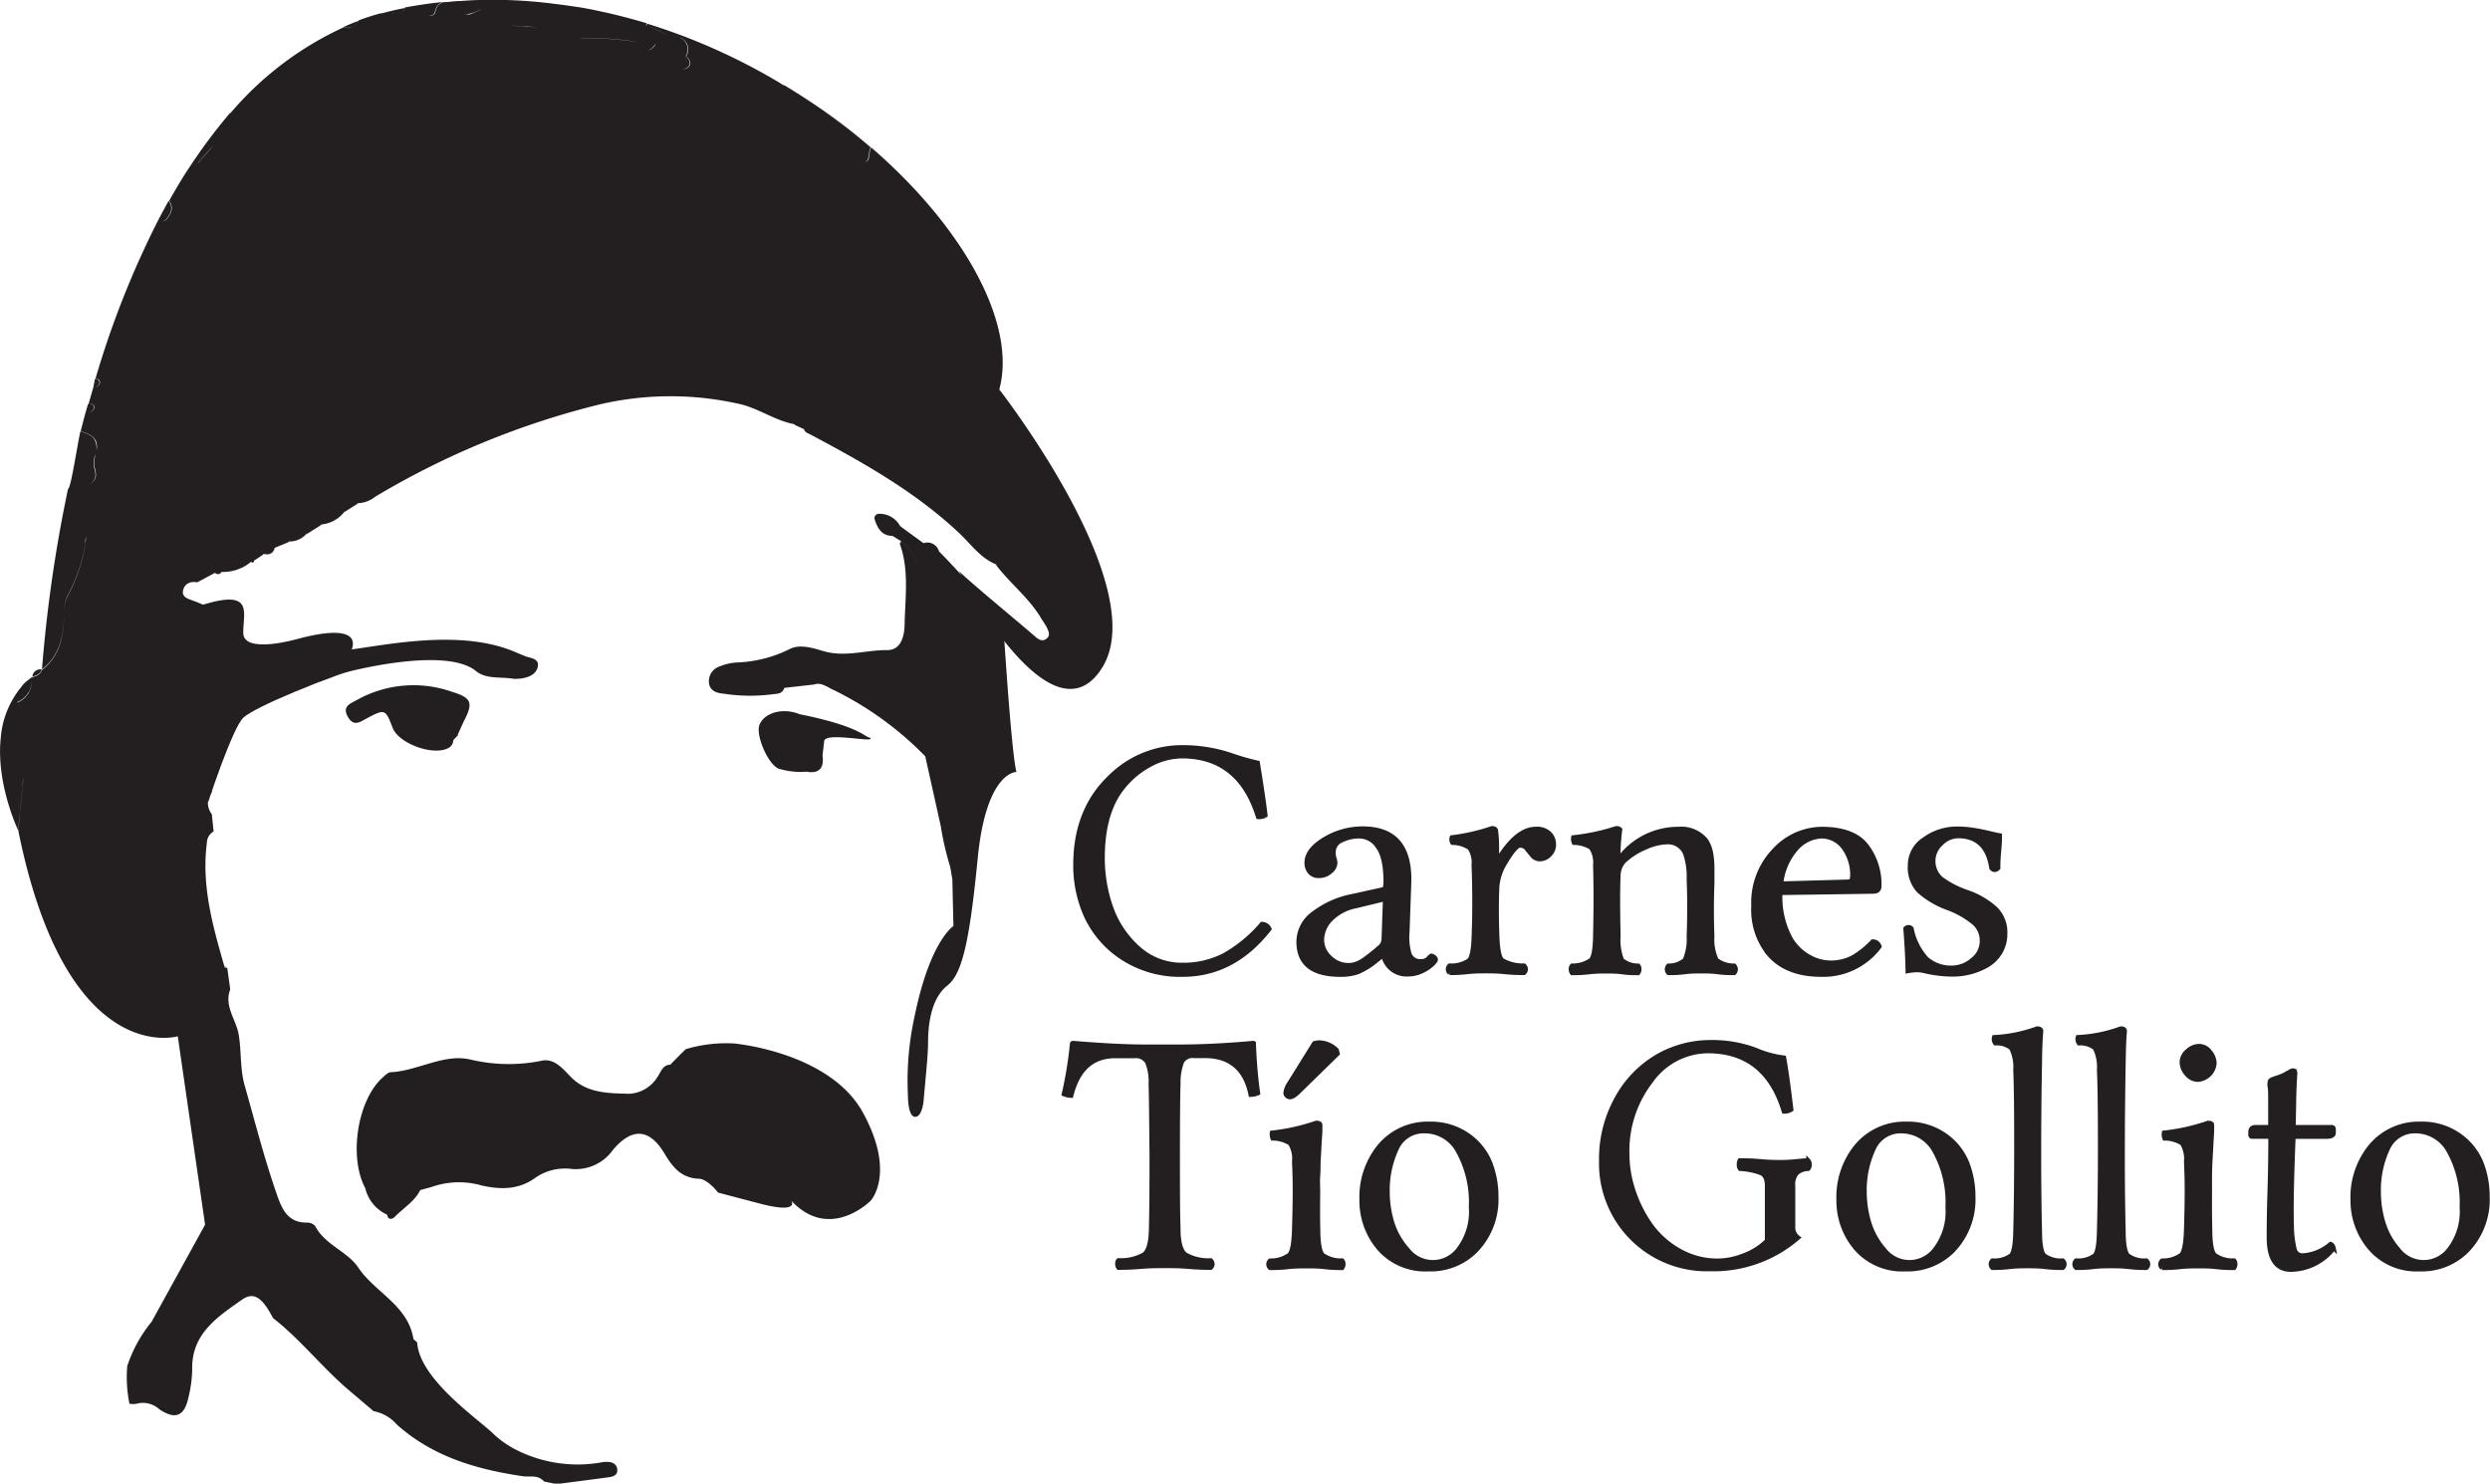 <?xml version="1.0" encoding="UTF-8"?> <svg xmlns="http://www.w3.org/2000/svg" width="113.2mm" height="67.45mm" viewBox="0 0 320.87 191.2"><defs><style> .cls-1, .cls-2 { fill: #231f20; } .cls-1 { stroke: #231f20; stroke-miterlimit: 10; stroke-width: 0.5px; } </style></defs><title>Logo-CTG</title><g id="Capa_2" data-name="Capa 2"><g id="Layer_1" data-name="Layer 1"><g><path class="cls-1" d="M152.39,125.64a13.64,13.64,0,0,1-7.66-2.11,12.89,12.89,0,0,1-4.7-5.26,15.81,15.81,0,0,1-1.48-6.82q0-7.12,4.56-11.41a13.15,13.15,0,0,1,9.32-3.76,19.53,19.53,0,0,1,6.19,1,30.11,30.11,0,0,0,3.48,1q.75,4.62,1,6.81a1.6,1.6,0,0,1-1,.22q-2.4-7.84-9.84-7.82a8.7,8.7,0,0,0-3.88,1,11.31,11.31,0,0,0-3.66,3c-1.74,2.15-2.6,5.17-2.6,9.07a19,19,0,0,0,1.09,6.42,12.61,12.61,0,0,0,3.51,5.21,8.3,8.3,0,0,0,5.67,2.13,11.38,11.38,0,0,0,5.4-1.27,18.15,18.15,0,0,0,4.82-4,1.09,1.09,0,0,1,1,.67Q159,125.64,152.39,125.64Z"></path><path class="cls-1" d="M178.25,123.2h-.09l-.83.66A9.78,9.78,0,0,1,175,125.3a6.63,6.63,0,0,1-2.31.34q-5.38,0-5.38-4.28a4.55,4.55,0,0,1,1.9-3.64,12,12,0,0,1,5-2.25l4-.88c.21,0,.32-.36.32-.92q0-3.21-1-4.53a2.82,2.82,0,0,0-2.3-1.33,5.11,5.11,0,0,0-2.35.52,1.59,1.59,0,0,0-1,1.44,2.75,2.75,0,0,0,.09.83,1.75,1.75,0,0,1,.12.73,1.54,1.54,0,0,1-.61,1,2.17,2.17,0,0,1-1.56.58,1.47,1.47,0,0,1-1.14-.48,1.85,1.85,0,0,1-.43-1.24c0-1.12.77-2.13,2.31-3.06a9.49,9.49,0,0,1,4.95-1.38q6.28,0,6,7.15l-.22,6.21a7.69,7.69,0,0,0,.27,2.85,1.44,1.44,0,0,0,1.5.89,1.21,1.21,0,0,0,.88-.35,1.88,1.88,0,0,1,.39-.36.67.67,0,0,1,.39.18.48.48,0,0,1,.23.38c0,.09-.15.28-.44.58a4.86,4.86,0,0,1-1.32.88,4,4,0,0,1-1.81.43A3.07,3.07,0,0,1,178.25,123.2Zm.21-7.3-3.71.9a6.13,6.13,0,0,0-3.3,1.76,3.86,3.86,0,0,0-1.07,2.62,3.1,3.1,0,0,0,1,2.17,3.34,3.34,0,0,0,2.55,1,2.2,2.2,0,0,0,.61-.1,3.65,3.65,0,0,0,.62-.24,5.18,5.18,0,0,0,.71-.44l.63-.47.65-.52.55-.47a1.37,1.37,0,0,0,.58-1.08Z"></path><path class="cls-1" d="M189.88,111.49a3.4,3.4,0,0,0-.52-2.19,4,4,0,0,0-2.21-.66.85.85,0,0,1-.08-.75,25.3,25.3,0,0,0,5.18-1.18c.29,0,.47.09.54.26a17.46,17.46,0,0,1,.13,2.94c0,.38.06.57.19.55a.41.41,0,0,0,.17-.15q2.31-3.51,4.6-3.51a2.36,2.36,0,0,1,1.83.61,2,2,0,0,1,.56,1.41,1.84,1.84,0,0,1-.56,1.36,1.75,1.75,0,0,1-1.3.57,1,1,0,0,1-.39-.07,1.12,1.12,0,0,1-.31-.15,1.13,1.13,0,0,1-.3-.29l-.22-.26-.25-.31a1.17,1.17,0,0,1-.2-.27,1.07,1.07,0,0,0-.87-.4c-.38,0-1,.74-1.9,2.24a6.8,6.8,0,0,0-1,3c-.09,1.84-.09,4,0,6.4.06,1.7.26,2.72.61,3.07a5.26,5.26,0,0,0,2.83.7.65.65,0,0,1,0,1c-.53,0-1.34,0-2.42-.11s-1.93-.11-2.55-.11-1.42,0-2.41.11-1.73.11-2.23.11a.64.64,0,0,1,0-1,4,4,0,0,0,2.51-.68c.33-.36.53-1.39.58-3.09Q190.06,116.09,189.88,111.49Z"></path><path class="cls-1" d="M208.94,110.23a9.53,9.53,0,0,1,7.35-3.43,4.15,4.15,0,0,1,3.54,1.44,4.28,4.28,0,0,1,.66,1.57,10.51,10.51,0,0,1,.19,2.16c0,.19,0,.4,0,.64s0,.44,0,.58,0,.38,0,.69q-.13,3.39,0,6.76a6.32,6.32,0,0,0,.54,3.06,3.68,3.68,0,0,0,2.27.72.69.69,0,0,1,0,1c-.56,0-1.26,0-2.1-.11s-1.57-.11-2.18-.11-1.3,0-2.15.11-1.53.11-2.06.11a.69.69,0,0,1,0-1,3.14,3.14,0,0,0,2.09-.72,6.87,6.87,0,0,0,.51-3.06q.14-3.69,0-7.34a9.14,9.14,0,0,0-.45-3.26,2.35,2.35,0,0,0-2.24-1.48,7.16,7.16,0,0,0-2.84.68A9.25,9.25,0,0,0,209.3,111a2.81,2.81,0,0,0-.71,1.76q-.12,2.64,0,7.88a7.1,7.1,0,0,0,.44,3.06,3.11,3.11,0,0,0,2.08.72.65.65,0,0,1,.17.48.86.86,0,0,1-.17.53c-.53,0-1.19,0-2-.11s-1.46-.11-2-.11-1.48,0-2.42.11-1.65.11-2.12.11a.86.86,0,0,1-.17-.53.65.65,0,0,1,.17-.48,4.09,4.09,0,0,0,2.43-.72q.5-.56.54-3.06c.08-3.55.08-6.59,0-9.14a3.44,3.44,0,0,0-.53-2.24,4.22,4.22,0,0,0-2.2-.62,1.18,1.18,0,0,1-.09-.75,27.26,27.26,0,0,0,5.55-1.18c.36,0,.53.1.52.3a28.58,28.58,0,0,0-.22,3.22Q208.55,110.77,208.94,110.23Z"></path><path class="cls-1" d="M241.3,121.31a.9.9,0,0,1,.93.68,9.06,9.06,0,0,1-7.52,3.65q-4.5,0-6.78-2.66a9.06,9.06,0,0,1-2-6.24,9.72,9.72,0,0,1,2.74-7.22,8.46,8.46,0,0,1,6.06-2.72c2.73,0,4.65.71,5.78,2.13a8.21,8.21,0,0,1,1.7,5.25q0,.75-.81.75l-11.95.17a11.18,11.18,0,0,0,1.33,5.88,6.27,6.27,0,0,0,2.33,2.28,5.63,5.63,0,0,0,2.67.77,6,6,0,0,0,3-.69A11.35,11.35,0,0,0,241.3,121.31Zm-11.74-7.47,8.5-.24c.41,0,.61-.18.6-.56a5.82,5.82,0,0,0-1.16-3.87,3.53,3.53,0,0,0-2.79-1.36,4.54,4.54,0,0,0-3.08,1.44A8,8,0,0,0,229.56,113.84Z"></path><path class="cls-1" d="M245.52,119.66a.54.54,0,0,1,.84,0,7.93,7.93,0,0,0,1.94,3.89,4.74,4.74,0,0,0,3.38,1.13,4,4,0,0,0,2.48-1,3,3,0,0,0,1.21-2.39,3,3,0,0,0-.92-2.25,11.38,11.38,0,0,0-3.47-2,11.45,11.45,0,0,1-3.76-2.23,4.54,4.54,0,0,1-1.12-3.32,4,4,0,0,1,1.86-3.35,7.11,7.11,0,0,1,4.32-1.37,12.41,12.41,0,0,1,2,.16c.68.1,1.37.24,2.07.41s1.17.27,1.39.3c0,.36,0,1-.1,2s-.11,1.69-.11,2.24c-.33.33-.64.35-.93,0q-.61-4.12-4.31-4.1a3.08,3.08,0,0,0-2.1.94,3,3,0,0,0,0,4.52,12.54,12.54,0,0,0,3.33,1.71,10.48,10.48,0,0,1,3.67,2.15,4.28,4.28,0,0,1,1.24,3.19,4.61,4.61,0,0,1-.7,2.56,4.76,4.76,0,0,1-1.79,1.67,9,9,0,0,1-2.14.83,8.91,8.91,0,0,1-2,.26,16.17,16.17,0,0,1-3.94-.47,3.77,3.77,0,0,0-.93-.09,7.52,7.52,0,0,0-1.12.13C245.78,123.56,245.69,121.71,245.52,119.66Z"></path><path class="cls-1" d="M148.26,139.65a6.39,6.39,0,0,0-.47-2.79,1.67,1.67,0,0,0-1.59-.73h-2.5q-4.39,0-5.64,5.11a2.84,2.84,0,0,1-1-.22,51.4,51.4,0,0,0,1.06-6.5c0-.09.06-.13.19-.13,4,.33,7.27.49,9.93.47h3.67c2.82,0,6-.15,9.57-.47.08,0,.12,0,.12.13a60.17,60.17,0,0,0,.54,6.37,2.37,2.37,0,0,1-1,.22q-1-5-5.9-5h-1.37a1.55,1.55,0,0,0-1.52.71,7.37,7.37,0,0,0-.47,2.81c-.06,1.84-.08,5-.08,9.51,0,3.74,0,6.83.08,9.27,0,1.7.32,2.77.87,3.23a5.93,5.93,0,0,0,3.28.76.65.65,0,0,1,0,1c-.56,0-1.48,0-2.74-.11s-2.33-.11-3.19-.11-1.94,0-3.23.11-2.21.11-2.75.11a.8.8,0,0,1-.17-.53.61.61,0,0,1,.17-.48,6,6,0,0,0,3.31-.76c.55-.46.84-1.53.87-3.23.06-2.44.08-5.54.08-9.32C148.34,144.91,148.32,141.75,148.26,139.65Z"></path><path class="cls-1" d="M169.89,158.43c0,1.78.21,2.88.56,3.27a4,4,0,0,0,2.52.72.65.65,0,0,1,.17.48.86.86,0,0,1-.17.53c-.54,0-1.28,0-2.22-.11s-1.74-.11-2.4-.11-1.48,0-2.45.11-1.72.11-2.24.11a.65.65,0,0,1,0-1,4,4,0,0,0,2.5-.76c.34-.4.53-1.47.58-3.23q.09-2.94.09-4.92c0-.77,0-2-.09-3.8a3.72,3.72,0,0,0-.51-2.35,4.23,4.23,0,0,0-2.25-.63,1.4,1.4,0,0,1-.09-.79,25.55,25.55,0,0,0,5.7-1.27q.57,0,.57.3c0,.17,0,.41,0,.72s-.06.86-.1,1.66-.08,1.53-.12,2.17,0,1.28-.06,2,0,1.37,0,2.07S169.83,155.91,169.89,158.43Zm-.55-24a2.39,2.39,0,0,1,.58-.11,3.31,3.31,0,0,1,2.36,1l.12.48-4.89,4.78q-.81.84-1.29.84a.62.62,0,0,1-.4-.17.56.56,0,0,1-.19-.39,2.76,2.76,0,0,1,.48-1.24Z"></path><path class="cls-1" d="M175.43,154.65a10.41,10.41,0,0,1,2.28-6.91,8.1,8.1,0,0,1,6.49-2.94,8.34,8.34,0,0,1,5,1.49,8,8,0,0,1,2.84,3.54,11.92,11.92,0,0,1,.81,4.41,9.48,9.48,0,0,1-2.7,7,8.21,8.21,0,0,1-6.06,2.36,7.92,7.92,0,0,1-6.42-2.71A9.49,9.49,0,0,1,175.43,154.65Zm8.17-8.84a3.77,3.77,0,0,0-3.64,2.33,12.62,12.62,0,0,0-1.12,5.54,13.69,13.69,0,0,0,.55,3.76,9.35,9.35,0,0,0,2,3.57,4.09,4.09,0,0,0,6.62-.13,7.92,7.92,0,0,0,1.52-5.31,13.53,13.53,0,0,0-1.62-7.12A4.85,4.85,0,0,0,183.6,145.81Z"></path><path class="cls-1" d="M220.59,134.28a16,16,0,0,1,5.67,1,13.11,13.11,0,0,0,3.66,1q.42,2.26.94,6.73a1.66,1.66,0,0,1-1,.26c-1.55-5.2-4.82-7.79-9.84-7.78a9.05,9.05,0,0,0-7.22,3.82,14.63,14.63,0,0,0-3.07,9.47,14.85,14.85,0,0,0,.76,4.59,16.58,16.58,0,0,0,2.18,4.4,11.28,11.28,0,0,0,3.7,3.35,9.82,9.82,0,0,0,5,1.32,9.11,9.11,0,0,0,3.44-.72,8.29,8.29,0,0,0,2.87-1.83v-7.1c0-.82-.24-1.34-.74-1.58a9,9,0,0,0-2.71-.55.79.79,0,0,1-.17-.57,1.05,1.05,0,0,1,.12-.57c.6,0,1.49,0,2.67.11s2.06.11,2.66.11a19.76,19.76,0,0,0,2-.11c.69-.07,1.19-.11,1.51-.11a.74.74,0,0,1,.2.57.71.71,0,0,1-.2.57,2.26,2.26,0,0,0-1.46.55,2.18,2.18,0,0,0-.46,1.58v5.49a1.6,1.6,0,0,0,.66,1.22,16.63,16.63,0,0,1-11.37,4.08,13.64,13.64,0,0,1-14.08-13.93,16.09,16.09,0,0,1,2.08-8.24,14.08,14.08,0,0,1,5.31-5.38A13.84,13.84,0,0,1,220.59,134.28Z"></path><path class="cls-1" d="M236.9,154.65a10.41,10.41,0,0,1,2.28-6.91,8.1,8.1,0,0,1,6.49-2.94,8.34,8.34,0,0,1,5,1.49,8,8,0,0,1,2.84,3.54,11.92,11.92,0,0,1,.81,4.41,9.51,9.51,0,0,1-2.69,7,8.25,8.25,0,0,1-6.07,2.36,7.92,7.92,0,0,1-6.42-2.71A9.49,9.49,0,0,1,236.9,154.65Zm8.17-8.84a3.77,3.77,0,0,0-3.64,2.33,12.62,12.62,0,0,0-1.12,5.54,13.69,13.69,0,0,0,.55,3.76,9.35,9.35,0,0,0,1.95,3.57,4.09,4.09,0,0,0,6.62-.13,7.92,7.92,0,0,0,1.52-5.31,13.53,13.53,0,0,0-1.62-7.12A4.85,4.85,0,0,0,245.07,145.81Z"></path><path class="cls-1" d="M259.69,158.68q.12-4.53.12-11.07,0-7.17-.12-9.72a5.57,5.57,0,0,0-.53-2.8,3,3,0,0,0-2.05-.61.92.92,0,0,1-.15-.84,18.83,18.83,0,0,0,5.55-1.12c.38,0,.57.14.55.41-.08.82-.14,2.13-.16,3.95q-.11,5.44-.11,11.87,0,5.73.11,9.93c0,1.68.2,2.7.53,3.08a3.55,3.55,0,0,0,2.4.66.65.65,0,0,1,0,1c-.51,0-1.24,0-2.18-.11s-1.74-.11-2.38-.11-1.43,0-2.37.11-1.66.11-2.15.11a.66.66,0,0,1,0-1,3.61,3.61,0,0,0,2.41-.66C259.48,161.38,259.66,160.36,259.69,158.68Z"></path><path class="cls-1" d="M270.47,158.68q.13-4.53.13-11.07,0-7.17-.13-9.72a5.45,5.45,0,0,0-.53-2.8,3,3,0,0,0-2.05-.61.92.92,0,0,1-.14-.84,18.83,18.83,0,0,0,5.55-1.12c.38,0,.56.14.54.41-.08.82-.13,2.13-.16,3.95q-.1,5.44-.11,11.87,0,5.73.11,9.93c0,1.68.2,2.7.53,3.08a3.57,3.57,0,0,0,2.4.66.65.65,0,0,1,0,1c-.51,0-1.24,0-2.18-.11s-1.73-.11-2.38-.11-1.43,0-2.37.11-1.66.11-2.14.11a.65.65,0,0,1,0-1,3.57,3.57,0,0,0,2.4-.66C270.27,161.38,270.44,160.36,270.47,158.68Z"></path><path class="cls-1" d="M284.84,158.43c0,1.78.21,2.88.56,3.27a3.93,3.93,0,0,0,2.52.72.65.65,0,0,1,.16.48.86.86,0,0,1-.16.53c-.54,0-1.29,0-2.22-.11s-1.74-.11-2.4-.11-1.48,0-2.46.11-1.72.11-2.23.11a.65.65,0,0,1,0-1,4,4,0,0,0,2.5-.76c.33-.4.53-1.47.58-3.23q.09-2.94.09-4.92c0-.77,0-2-.09-3.8a3.86,3.86,0,0,0-.51-2.35,4.24,4.24,0,0,0-2.26-.63,1.38,1.38,0,0,1-.08-.79,25.55,25.55,0,0,0,5.7-1.27q.54,0,.54.3c0,.17,0,.41,0,.72s-.05.86-.09,1.66-.08,1.53-.12,2.17-.05,1.28-.06,2,0,1.37,0,2.07S284.78,155.91,284.84,158.43Zm-3.71-21.55a1.93,1.93,0,0,1,.74-1.45,2.23,2.23,0,0,1,1.51-.65,1.77,1.77,0,0,1,1.41.73,2.39,2.39,0,0,1,.61,1.54,2.35,2.35,0,0,1-2.19,2.13,1.93,1.93,0,0,1-1.43-.73A2.34,2.34,0,0,1,281.13,136.88Z"></path><path class="cls-1" d="M290.69,145.23h1.85c0-1.38,0-2.49,0-3.36s0-1.47-.07-1.8,0-.54,0-.59a.34.34,0,0,1,.18-.32,2.74,2.74,0,0,1,.61-.25c.29-.09.51-.17.65-.23a3.08,3.08,0,0,0,.6-.28l.6-.33a1,1,0,0,1,.4-.14c.2,0,.29.14.29.41-.08,1.12-.14,2.58-.16,4.4l-.05,2.49h4.86a.27.27,0,0,1,.31.27V146c0,.35-.33.52-1,.52h-4.18q-.33,8-.22,11.39a13.52,13.52,0,0,0,.34,3,1,1,0,0,0,1,.86,6,6,0,0,0,3.62-1.48c.22.06.37.26.44.6a7.14,7.14,0,0,1-5.52,2.77q-2.89,0-2.89-4.17c0-.75,0-2.73.1-5.92s.11-5.54.11-7.06H290.2c-.13,0-.21-.09-.22-.27v-.38C290,145.43,290.22,145.23,290.69,145.23Z"></path><path class="cls-1" d="M303.15,154.65a10.41,10.41,0,0,1,2.29-6.91,8.1,8.1,0,0,1,6.49-2.94,8.31,8.31,0,0,1,5,1.49,8.06,8.06,0,0,1,2.85,3.54,11.92,11.92,0,0,1,.81,4.41,9.48,9.48,0,0,1-2.7,7,8.23,8.23,0,0,1-6.07,2.36,7.91,7.91,0,0,1-6.41-2.71A9.5,9.5,0,0,1,303.15,154.65Zm8.18-8.84a3.77,3.77,0,0,0-3.64,2.33,12.62,12.62,0,0,0-1.12,5.54,13.69,13.69,0,0,0,.55,3.76,9.35,9.35,0,0,0,1.95,3.57,4.09,4.09,0,0,0,6.62-.13,7.92,7.92,0,0,0,1.52-5.31,13.53,13.53,0,0,0-1.62-7.12A4.86,4.86,0,0,0,311.33,145.81Z"></path></g><g><path class="cls-2" d="M51.06,1.71c.46-.09,1.06-.09,1.08-.67a33.27,33.27,0,0,0-3.24.77h0c.35,0,.71,0,1.07,0A6.6,6.6,0,0,0,51.06,1.71Z"></path><path class="cls-2" d="M44.92,3.58a1.51,1.51,0,0,0,.38-.07,1.39,1.39,0,0,0,.45-.24,1.88,1.88,0,0,0,.33-.36c.06-.08.1-.16.15-.24h0c-.66.25-1.31.51-1.95.8A1.59,1.59,0,0,0,44.92,3.58Z"></path><path class="cls-2" d="M117,141.23a38.41,38.41,0,0,1,.86-10.27c2-9.77,5-11.61,5-11.61l-.14-6.08c-.13-.6-.18-1.16-.3-1.64a37.38,37.38,0,0,1-1.19-5.16c-.93-4.19-2-9-2-9A42.54,42.54,0,0,0,107,88.72l-.23-.13h0a3.59,3.59,0,0,0-.34-.17l-.23-.11-.25-.09a2.05,2.05,0,0,0-.43-.09h-.28a1.82,1.82,0,0,0-.29.08h0l-3.89.44c-.25.86-1,.73-1.65.84a22.28,22.28,0,0,1-6.21-.1c-.82-.06-1.67-.34-1.83-1.29a2,2,0,0,1,1.38-2.22,6.76,6.76,0,0,1,2.14-.5,16.57,16.57,0,0,0,6.76-1.68c1.41-.77,3.08-.18,4.52.23,2.77.79,5.45-.17,8.18-.15,1.78,0,2.2-1.86,2.22-3.34.07-3.46.6-7-.62-10.35,0-.08.11-.22.18-.33a7,7,0,0,1,2.59,5.1,7,7,0,0,0-2.58-5.1L115,69.06c-1.39,0-1.92-1-2.29-2.11a.56.56,0,0,1,.51-.73A3,3,0,0,1,116,67.81h0L119,70a1.55,1.55,0,0,1,2,1.06h0s8.05,8,8.41,11.31c0,0,.94,14.71,1.57,17.12,0,0-3.9-.14-5,11.21s-2.13,14.91-3.91,16.32-2.48,4.16-2.48,7.41c0,1.5-.31,4.39-.56,7.29,0,0-.14,2.21-1.1,2.21S117,141.23,117,141.23Z"></path><path class="cls-2" d="M128.77,50.19c2.29-8.4-4.51-20.81-16.51-31.19a3.93,3.93,0,0,0-.27,1.11c0,.46-.25.76-.53.72.25,0,.43-.3.47-.72a4.27,4.27,0,0,1,.26-1.12c-.92-.8-1.88-1.59-2.86-2.36-.44-.34-.87-.68-1.32-1q-2.08-1.56-4.32-3a0,0,0,0,0,0,0c-.86-.56-1.74-1.12-2.64-1.65l-.09,0-.26-.15-.07-.06A78.48,78.48,0,0,0,83.39,3.05a1.83,1.83,0,0,0-.08.25c1,.27,1.79.85,2.76,1.18-1-.32-1.83-.93-2.82-1.2A2.41,2.41,0,0,1,83.33,3c-.57-.18-1.14-.34-1.72-.5-1.23-.34-2.48-.65-3.73-.93l-.94-.2c-.68-.15-1.38-.28-2.07-.4C73.78.81,72.68.64,71.57.51A63.05,63.05,0,0,0,65.24,0C64.18,0,63.11,0,62,0c-.89,0-1.79.07-2.69.13-.58,0-1.16.08-1.73.14.48,0,1,.07,1.48,0v0c-.45,0-1,0-1.42,0l-.39,0c-.52.1-1,.41-1.16,1.31a.68.68,0,0,1-.89.42.68.68,0,0,0,.83-.44c.2-.9.64-1.22,1.16-1.31-.95.09-1.9.2-2.85.35v0c-.73.11-1.46.23-2.19.37,0,.58-.62.58-1.07.67a6.83,6.83,0,0,1-1.1.11c-.36,0-.72,0-1.07,0-.91.25-1.8.54-2.67.86a1.58,1.58,0,0,1-.15.24,1.52,1.52,0,0,1-.78.6A2.14,2.14,0,0,1,45,3.6a1.46,1.46,0,0,1-.64-.12A42.32,42.32,0,0,0,29.66,14.61s0,0,0-.08q-1.44,1.7-2.79,3.5l0,0q-.8,1.06-1.56,2.19c-.27.38-.53.76-.78,1.15a8.11,8.11,0,0,1,.91-.32A.41.41,0,0,0,25.5,21c.1-.1.19-.26.29-.37l1.7-1.87,0,0C27,19.37,26.4,20,25.85,20.6c-.14.15-.24.38-.4.43a8.11,8.11,0,0,0-.91.32c-1,1.47-1.88,3-2.75,4.52a1.53,1.53,0,0,1,.1,1.76,3.49,3.49,0,0,1-.35.54.82.82,0,0,1-.61.37.9.9,0,0,0,.55-.37,3.49,3.49,0,0,0,.35-.54,1.53,1.53,0,0,0-.1-1.76,3,3,0,0,0-.33-.4,3,3,0,0,1,.33.4c-.47.84-.93,1.69-1.38,2.56l0,0a118.72,118.72,0,0,0-8.06,20.39c.38,0,.64.16.57.52a.68.68,0,0,1-.61.56.66.66,0,0,0,.55-.54c.06-.37-.19-.49-.57-.53L12,50H12c-.21.71-.41,1.41-.61,2.12l.21-.05a.47.47,0,0,1,.56.46.87.87,0,0,1-.76.64.84.84,0,0,0,.7-.62c0-.35-.26-.51-.56-.46l-.21,0L11,53.23h0l0,0c-.21.79-.42,1.57-.61,2.34a5.14,5.14,0,0,1,1.51.68,2.55,2.55,0,0,1,.23.24c.7.91.17,1.9,0,2.82,0,.09,0,.17,0,.25a2.11,2.11,0,0,0,0,.25,1.59,1.59,0,0,0,.07.48c.42,1.38-.1,1.85-.81,2.15.68-.3,1.16-.78.75-2.12a1.61,1.61,0,0,1-.07-.49,1.94,1.94,0,0,1,0-.24c0-.09,0-.17,0-.26s.09-.36.14-.54a2.38,2.38,0,0,0-.12-2.27,1.79,1.79,0,0,0-.23-.25h0a5.14,5.14,0,0,0-1.51-.68h0C9.9,57.66,9.11,63,8.76,63A181.19,181.19,0,0,0,5.4,86.29h0l.06-.06a7.53,7.53,0,0,0,.77-.71,6.24,6.24,0,0,0,.61-.77A7.89,7.89,0,0,0,7.27,84a6.29,6.29,0,0,0,.32-.7A9.14,9.14,0,0,0,8,81.84a16.28,16.28,0,0,0,.25-3.15,4.43,4.43,0,0,1,.53-2.08,22.6,22.6,0,0,0,1.9-5,12.21,12.21,0,0,0,.3-1.69c0-.28.06-.57.08-.85s0-.52,0-.78v0c0,.28,0,.57,0,.85s0,.57-.08.85a12.21,12.21,0,0,1-.3,1.69,22.6,22.6,0,0,1-1.9,5,4.37,4.37,0,0,0-.53,2.08A16.24,16.24,0,0,1,8,81.92a8.86,8.86,0,0,1-.41,1.47,6.29,6.29,0,0,1-.32.7,6.79,6.79,0,0,1-.43.74,6.83,6.83,0,0,1-1.38,1.48l-.06.06h0a1.48,1.48,0,0,1-.08.13,1.49,1.49,0,0,1-.41.48,2,2,0,0,1-.7.26l-.06.05-.07.12a3.74,3.74,0,0,1-.2,1.49,3.49,3.49,0,0,1-.19.39,0,0,0,0,1,0,0c0,.07-.1.14-.15.21a2.84,2.84,0,0,1-.85.8,3,3,0,0,1-.47.25v-.07a4.12,4.12,0,0,0,.47-.25,3,3,0,0,0,.85-.81c.05-.07.11-.14.15-.21a0,0,0,0,0,0,0,2.35,2.35,0,0,0,.19-.39,3.69,3.69,0,0,0,.2-1.48l.07-.13-.47.39a3.81,3.81,0,0,0-1,1A11.76,11.76,0,0,0,.09,95.08c-.64,6,2.28,12,2.28,12,0-.93.14-1.86.23-2.79s.22-2,.3-3c0-.34.05-.67.07-1s0-.62,0-.93v0c0,.32,0,.63,0,1s-.05.67-.07,1c-.08,1-.19,2-.3,3s-.18,1.86-.23,2.79C8.6,137.82,22.9,133.55,22.9,133.55l3.52,24.28-6.89,12.51a17.92,17.92,0,0,0-3.14,5.7,17.35,17.35,0,0,0,.28,4.86,2.68,2.68,0,0,0,1.21-.06,3.12,3.12,0,0,1,2.61.75c2.08,1.42,3.27.95,3.79-1.51a16.22,16.22,0,0,0,.48-3.58c-.11-4.62,3.27-6.79,6.41-9,1.54-1.08,2.63-.28,4,2.36,3.44,2.68,6.15,6.13,9.43,9,1.17,1,2.36,2,3.53,3h0a5.21,5.21,0,0,1,3,1.73c.12.11.24.22.37.32,4.56,3.9,10,5.46,15.8,6.33,1,.15,2-.23,2.81.69l1.64.33c2-.27,4.11-.53,6.16-.81.72-.1,1.72-.11,1.63-1.08s-1.1-1.05-1.92-.93A17.52,17.52,0,0,1,66.83,187a12.47,12.47,0,0,1-3.28-2.24c-1.92-1.87-9.4-6.95-9.79-11.65,0-.25-.46-.38-.5-.61-.72-4.3-4.94-5.93-7.11-9.16-1.38-2.07-4.29-2.9-5.55-5.35a1.41,1.41,0,0,0-1.07-.43c-2.31,0-3.11-1.48-3.8-3.45-1.64-4.68-2.86-9.47-4.21-14.23-.61-2.14-.4-4.38-.77-6.57-.34-1.94-1.91-3.66-1.09-5.8-.12-.92-.25-1.84-.38-2.76-.12,0-.32,0-.34-.11-1.52-5.23-3-10.48-2.29-16a1.73,1.73,0,0,1,.87-1.49l-.23-2.22h0a2.42,2.42,0,0,1-.51-1.42v0a2.51,2.51,0,0,0,.51,1.4h0a2.46,2.46,0,0,1-.51-1.39,2.4,2.4,0,0,1,.48-1.38l.35-2h0a6.49,6.49,0,0,1-.87-3.26,6.53,6.53,0,0,0,.87,3.19h0a6.58,6.58,0,0,1-.87-3.18,3.65,3.65,0,0,1,.67-1.89A5.34,5.34,0,0,1,28,94.2c.84-.88.45-5.51-.37-6.5-1.55-1.87-.54-3.87-.23-5.76.5-3.11.43-3.43-2.55-4.54-.62-.23-1.44-.42-1.27-1.28s.9-1.25,1.83-1.07l2.26-1.21.06,0a.49.49,0,0,0,.8-.13h.06a5.65,5.65,0,0,0,3.7-1.26h0a.19.19,0,0,1,0-.07c.24.17.4.17.44-.13h0l1.2-.79a.35.35,0,0,1,0-.08c.72.16,1.26,0,1.47-.78h0l1.75-.72s.06-.06.09-.1a2.86,2.86,0,0,0,2.26-1h.1l1.73-1.09h0l.06-.1a4.25,4.25,0,0,0,3-1.65h.07l1.57-1h0l.07-.09A3.82,3.82,0,0,0,48.37,64,105.42,105.42,0,0,1,77.31,52.11,40.12,40.12,0,0,1,95,52c2.61.51,4.74,2.17,7.32,2.66l.15.13,1.14.52h0c.08.4.46.5.77.66,6.83,3.63,13.56,7.39,19.26,12.77,1.49,1.41,2.73,3.21,4.73,4,0-.09,0-.17,0-.25a1.37,1.37,0,0,1,0,.34c1.85,2.43,4.35,4.32,5.88,7a10.62,10.62,0,0,1,.63,1c.21.48.54,1,0,1.46s-1.05.12-1.45-.22c-1.69-1.5-8.24-6.87-9.85-8.46,0,0,11.88,22.88,18.44,12.45S128.77,50.19,128.77,50.19ZM66.48,3.32a7.93,7.93,0,0,0,.87.12c.29,0,.59,0,.9,0a2.26,2.26,0,0,1,.87.16,2.34,2.34,0,0,0-.81-.14,8.87,8.87,0,0,1-.89,0,7.65,7.65,0,0,1-1.53-.27ZM84.42,5.73l.06,0c-.43.65-.81.78-1.16.66C83.65,6.5,84,6.34,84.42,5.73Zm4,1.51c.4.39.74.85.38,1.3a1.23,1.23,0,0,1-.2.19.7.7,0,0,1-.62.14.72.72,0,0,0,.56-.15,1.26,1.26,0,0,0,.2-.2.47.47,0,0,0,.1-.16c.17-.4-.13-.79-.48-1.14A1.64,1.64,0,0,0,87.9,5l-.27-.14h.05A1.62,1.62,0,0,1,88.41,7.24ZM81.57,2.61,81,3.14h0ZM75.73,4.9h0A41.35,41.35,0,0,1,81,5.24l1.37.26h0L81,5.26a41.35,41.35,0,0,0-5.22-.34h0c-.59,0-1.17,0-1.75,0a6.93,6.93,0,0,1-2.14-.21A7.18,7.18,0,0,0,74,4.94C74.56,4.92,75.14,4.9,75.73,4.9ZM61.94,1.22l.05,0c-.45.18-.93.46-1.37.6a1.2,1.2,0,0,1-.74,0,1.25,1.25,0,0,0,.68-.07C61,1.69,61.49,1.4,61.94,1.22Z"></path><path class="cls-2" d="M29.28,124.69h0c-.12,0-.32,0-.34-.1S29.16,124.65,29.28,124.69Z"></path><path class="cls-2" d="M4.91,86.9a1.49,1.49,0,0,0,.41-.48,1.48,1.48,0,0,0,.08-.13h0a1,1,0,0,0-1.23.88l0,0,.06,0A2,2,0,0,0,4.91,86.9Z"></path><path class="cls-2" d="M61.34,86.49c1.32,1.08,3.25.7,4.9,1a8.39,8.39,0,0,0,1-.06c1-.17,1.93-.59,2.07-1.6s-1-1-1.71-1.29-1.47-.64-2.22-.9c-7.89-2.78-18.38.16-22.11.25a2.83,2.83,0,0,0-1.93,1c-.52.53-1.12,1.09-.68,1.91s1.15.63,1.79.44C45.18,86.34,57.49,83.31,61.34,86.49Z"></path><path class="cls-2" d="M47.22,92.6c2.37-1.26,2.44-1.24,3.37,1.19.78,2.06,5.3,3.69,7.23,2.59a1.19,1.19,0,0,0,.59-1l-.95,0,.95,0,.51-.54,0-.07,0,.07.12,0-.09-.1c.28-.6.55-1.21.83-1.82,1.21-2.31,1-3-1.5-3.75a14.94,14.94,0,0,0-12.22,1c-.93.51-2,.85-1.25,2.19S46.38,93.05,47.22,92.6Z"></path><path class="cls-2" d="M112.06,95.05c-.54,0-1.26-1.46-9-3h0c-2.1-.87-4.5-.26-5.18,1.32-.55,1.27,1,5,2.4,5.67a9.4,9.4,0,0,0,3.61.41c1.71.3,2.32-.49,2.1-2.11l.21-1.8C106.25,94.22,113.19,95.88,112.06,95.05Z"></path><path class="cls-2" d="M92.51,153.69c0-.06-1.35-1.74-2.43-1.78-2.24-.08-3.37-1.43-4.43-3.21-1.94-3.27-4.21-3.44-6.68-.49a5.87,5.87,0,0,1-5.38,2.43,6.7,6.7,0,0,0-4.6,1.14c-2.14,1.56-4.49,1.55-6.92,1a10.61,10.61,0,0,0-6.52.21l-1.4.38c-.74,1.48-2.17,2.3-3.27,3.44-.25.26-.86.54-1-.27a5,5,0,0,1-2.81-3.4c-2.18-4.06-1-11.44,2.28-14.32.3-.26.66-.63,1-.64,3.53-.17,6.9-2.48,10.36-1.61a21.28,21.28,0,0,0,9.19.11c1.5-.27,2.59,1,3.55,2,2.11,2.25,4.94,2.2,7.62,2.28a4.54,4.54,0,0,0,3.67-2.2c.43-.61.63-1.52,1.63-1.55.65-.67,1.31-1.34,2-2a18.06,18.06,0,0,1,6.26-.73s12.29,1.1,16.57,8.91,1,11.35,1,11.35-5.26,5.32-10.23,0c0,0,1.16,1.75-4.14.35Z"></path></g><path class="cls-2" d="M26.78,103.48s3.16-9.67,4.58-11,10.31-5.1,18.44-7.6l-4.53-1.08s2.08-3.88-7-1.44c0,0-6.93,2-6.93-.81s1.54-6-6.51-3.19Z"></path></g></g></svg> 